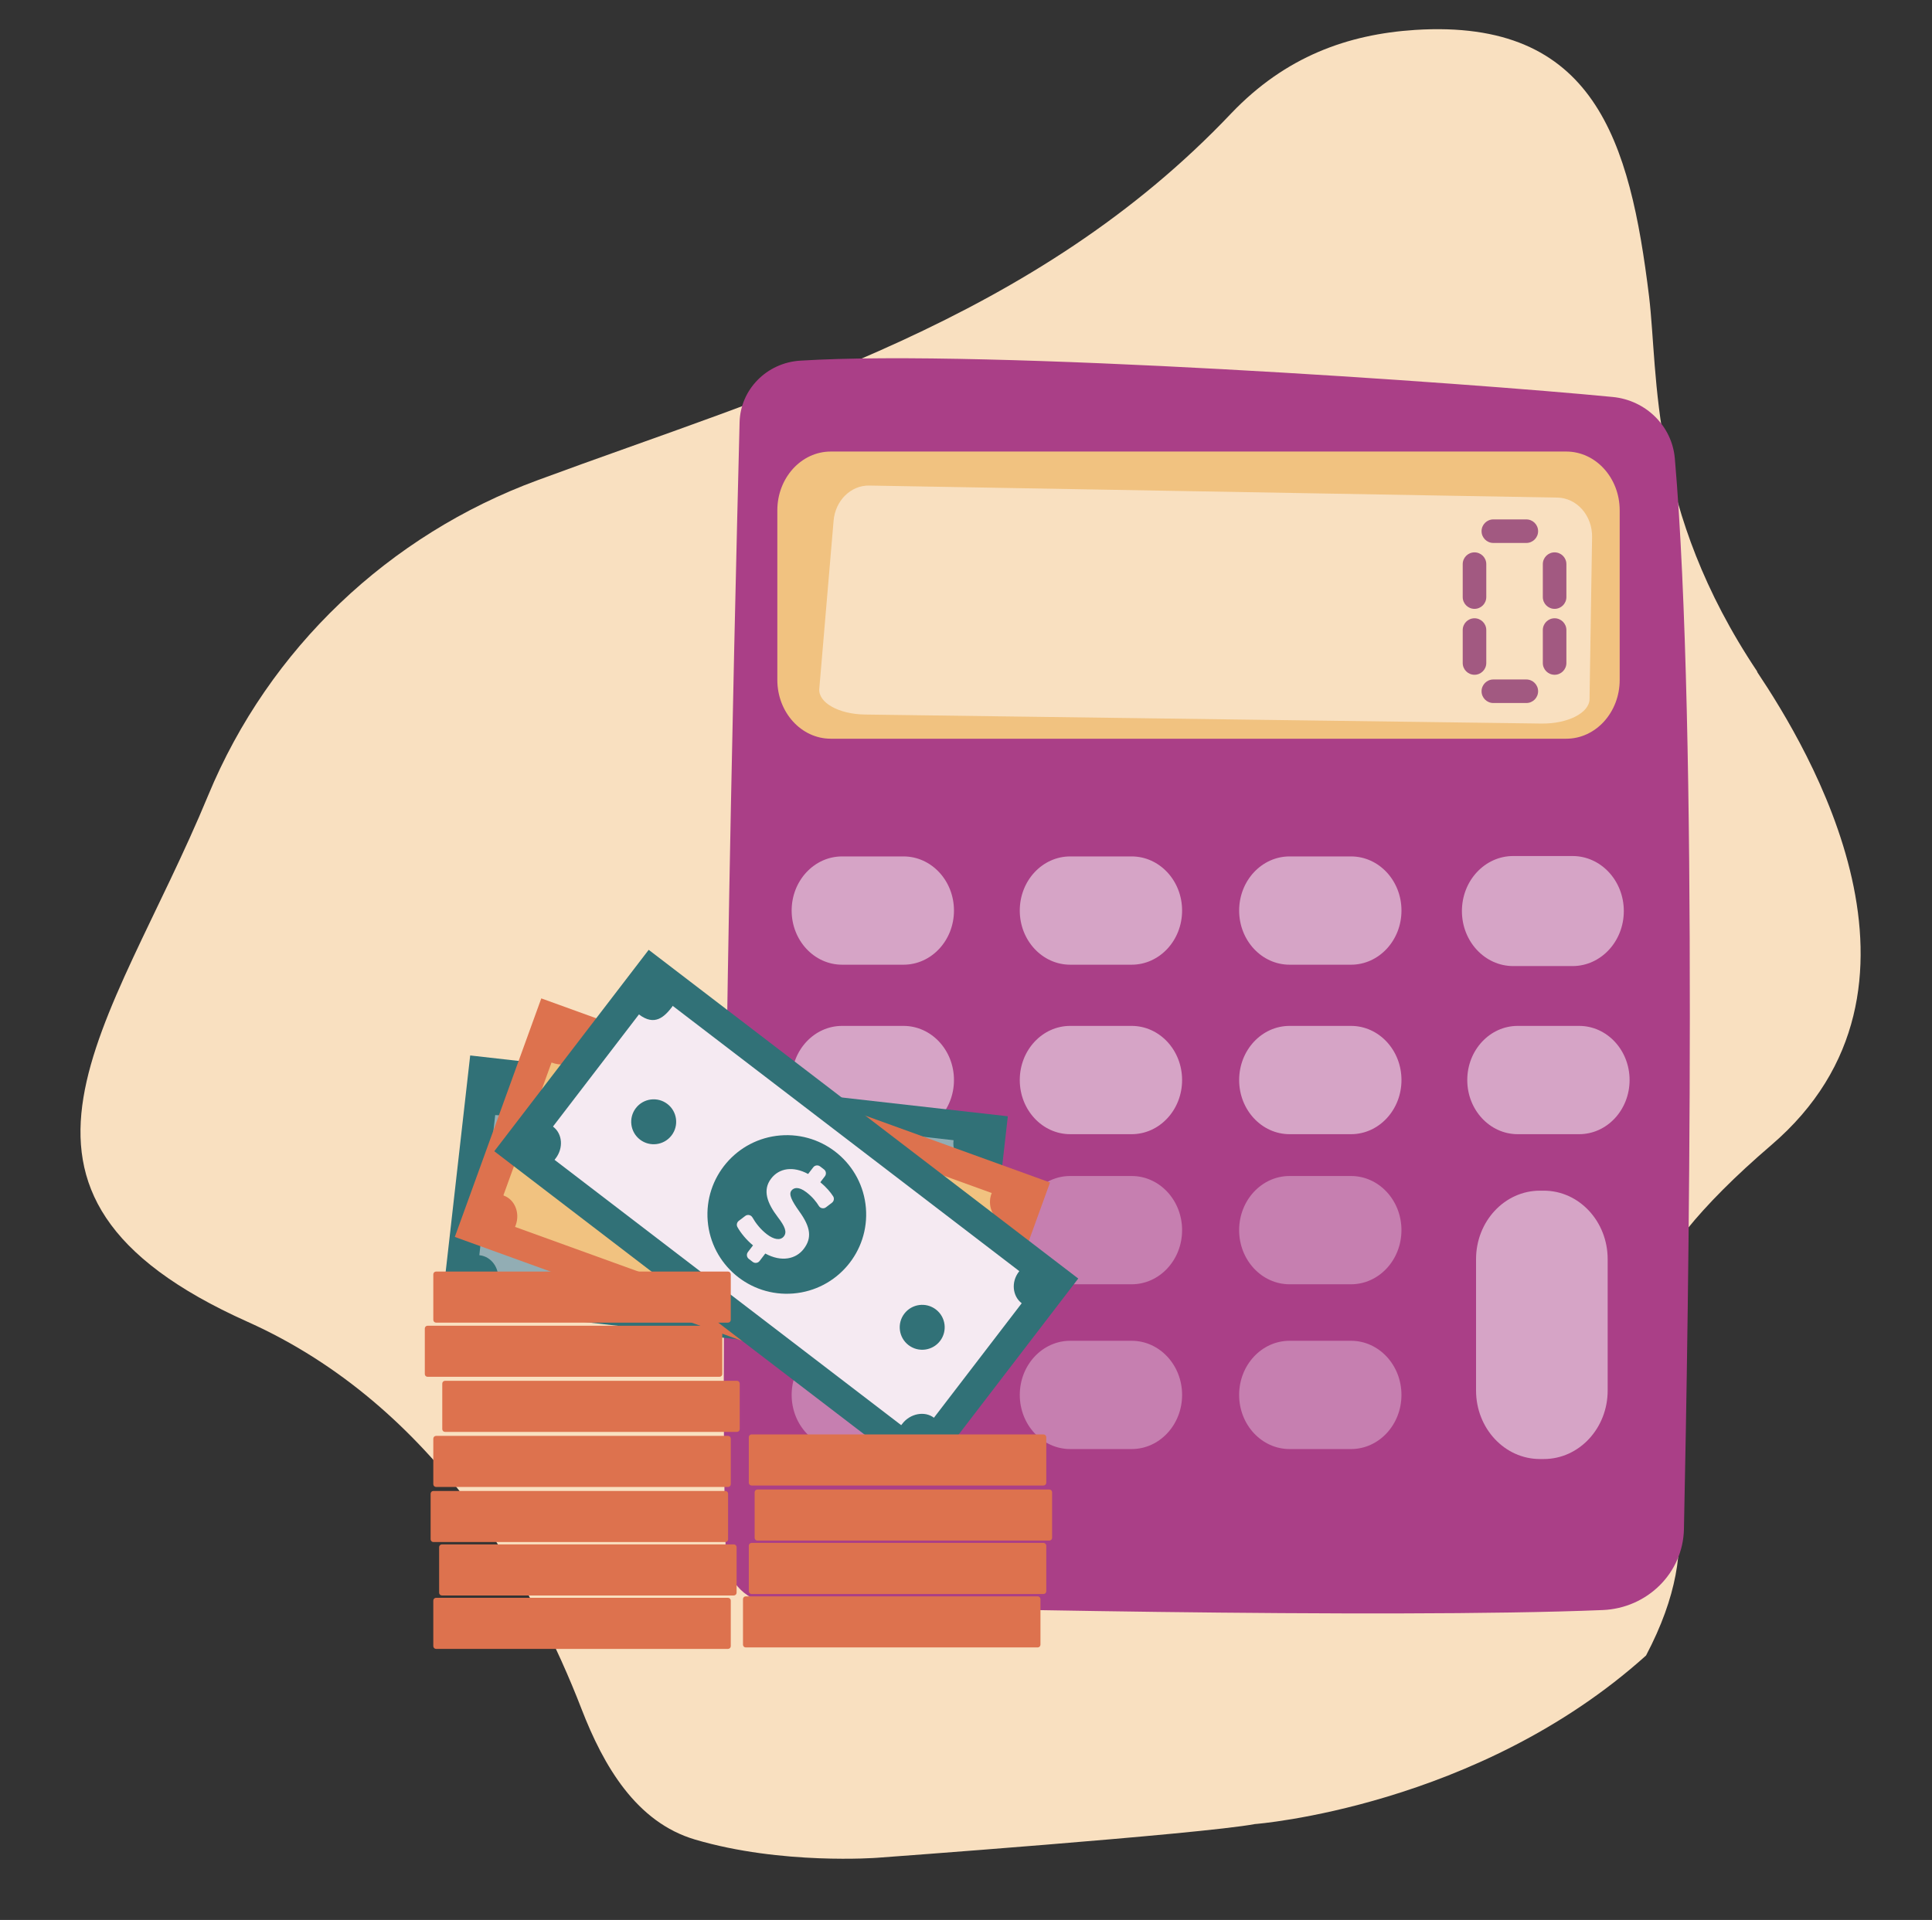 <?xml version="1.0" encoding="UTF-8"?>
<svg xmlns="http://www.w3.org/2000/svg" width="332" height="330" viewBox="0 0 332 330" fill="none">
  <rect x="0" y="0" width="332" height="330" fill="#333333" stroke="none"/>
  <path d="M301.992 115.457C283.334 87.578 285.016 64.605 283.378 50.929C280.092 24.167 274.028 3.177 243.152 5.144C231.59 5.902 220.924 9.716 211.621 19.438C177.918 55.033 133.596 67.293 92.348 82.55C66.909 91.926 46.242 111.419 35.778 136.696C19.198 176.808 -7.082 204.958 42.569 227.202C74.882 241.689 91.794 272.681 99.934 293.743C103.723 303.547 109.343 313.196 119.422 316.176C134.309 320.577 150.753 319.312 150.753 319.312C150.753 319.312 206.377 315.256 215.647 313.518C215.647 313.518 253.889 310.621 282.86 284.547C304.492 243.436 253.955 240.08 304.384 196.817C335.779 169.906 310.727 128.618 301.933 115.462" fill="#F9E0C0"></path>
  <path d="M127.093 72.57C126.219 106.944 123.384 225.512 124.737 267.53C124.881 271.981 128.54 275.554 133.106 275.699C155.687 276.42 238.467 278.246 275.401 276.735C283.094 276.42 289.212 270.345 289.372 262.84C290.139 226.76 291.833 125.282 287.808 78.794C287.325 73.225 282.841 68.788 277.137 68.233C252.546 65.834 169.409 59.971 137.5 61.99C131.746 62.354 127.236 66.95 127.093 72.571L127.093 72.57Z" fill="#AA3F87"></path>
  <path d="M133.578 87.725V116.856C133.578 122.442 137.69 126.971 142.763 126.971H269.148C274.22 126.971 278.332 122.442 278.332 116.856V87.725C278.332 82.139 274.22 77.61 269.148 77.61H142.763C137.69 77.61 133.578 82.139 133.578 87.725Z" fill="#F1C280"></path>
  <path d="M271.887 87.558C270.769 86.287 269.238 85.555 267.631 85.527L149.371 83.457C146.209 83.402 143.541 86.035 143.247 89.502L140.789 118.395C140.588 120.761 144.122 122.753 148.628 122.813L264.895 124.364C269.394 124.425 273.113 122.535 273.15 120.17L273.588 92.309C273.616 90.539 273.004 88.83 271.887 87.558Z" fill="#F9E0C0"></path>
  <path opacity="0.59" d="M163.933 156.506C163.933 161.646 160.051 165.812 155.263 165.812H144.709C139.92 165.812 136.039 161.646 136.039 156.506C136.039 151.367 139.92 147.201 144.709 147.201H155.263C160.051 147.201 163.933 151.367 163.933 156.506Z" fill="#F5EAF2"></path>
  <path opacity="0.59" d="M203.134 156.506C203.134 161.646 199.252 165.812 194.464 165.812H183.91C179.122 165.812 175.24 161.646 175.24 156.506C175.24 151.367 179.122 147.201 183.91 147.201H194.464C199.252 147.201 203.134 151.367 203.134 156.506Z" fill="#F5EAF2"></path>
  <path opacity="0.59" d="M240.833 156.506C240.833 161.646 236.952 165.812 232.163 165.812H221.609C216.821 165.812 212.939 161.646 212.939 156.506C212.939 151.367 216.821 147.201 221.609 147.201H232.163C236.952 147.201 240.833 151.367 240.833 156.506Z" fill="#F5EAF2"></path>
  <path opacity="0.59" d="M279.041 156.59C279.041 161.813 275.097 166.047 270.231 166.047H260.029C255.164 166.047 251.219 161.813 251.219 156.59C251.219 151.367 255.163 147.133 260.029 147.133H270.231C275.096 147.133 279.041 151.367 279.041 156.59Z" fill="#F5EAF2"></path>
  <path opacity="0.59" d="M163.933 185.636C163.933 190.776 160.051 194.942 155.263 194.942H144.709C139.92 194.942 136.039 190.776 136.039 185.636C136.039 180.497 139.92 176.331 144.709 176.331H155.263C160.051 176.331 163.933 180.497 163.933 185.636Z" fill="#F5EAF2"></path>
  <path opacity="0.59" d="M203.134 185.636C203.134 190.776 199.252 194.942 194.464 194.942H183.91C179.122 194.942 175.24 190.776 175.24 185.636C175.24 180.497 179.122 176.331 183.91 176.331H194.464C199.252 176.331 203.134 180.497 203.134 185.636Z" fill="#F5EAF2"></path>
  <path opacity="0.59" d="M240.833 185.636C240.833 190.776 236.952 194.942 232.163 194.942H221.609C216.821 194.942 212.939 190.776 212.939 185.636C212.939 180.497 216.821 176.331 221.609 176.331H232.163C236.952 176.331 240.833 180.497 240.833 185.636Z" fill="#F5EAF2"></path>
  <path opacity="0.59" d="M280.032 185.636C280.032 190.776 276.151 194.942 271.363 194.942H260.808C256.02 194.942 252.139 190.776 252.139 185.636C252.139 180.497 256.02 176.331 260.808 176.331H271.363C276.151 176.331 280.032 180.497 280.032 185.636Z" fill="#F5EAF2"></path>
  <g opacity="0.59">
    <path opacity="0.63" d="M163.933 211.436C163.933 216.575 160.051 220.741 155.263 220.741H144.709C139.92 220.741 136.039 216.575 136.039 211.436C136.039 206.296 139.92 202.13 144.709 202.13H155.263C160.051 202.13 163.933 206.296 163.933 211.436Z" fill="#F5EAF2"></path>
    <path opacity="0.63" d="M203.136 211.436C203.136 216.575 199.254 220.741 194.466 220.741H183.912C179.124 220.741 175.242 216.575 175.242 211.436C175.242 206.296 179.124 202.13 183.912 202.13H194.466C199.254 202.13 203.136 206.296 203.136 211.436Z" fill="#F5EAF2"></path>
    <path opacity="0.63" d="M240.829 211.436C240.829 216.575 236.948 220.741 232.16 220.741H221.605C216.817 220.741 212.936 216.575 212.936 211.436C212.936 206.296 216.817 202.13 221.605 202.13H232.16C236.948 202.13 240.829 206.296 240.829 211.436Z" fill="#F5EAF2"></path>
  </g>
  <g opacity="0.59">
    <path opacity="0.63" d="M163.933 239.757C163.933 244.897 160.051 249.063 155.263 249.063H144.709C139.92 249.063 136.039 244.897 136.039 239.757C136.039 234.618 139.92 230.452 144.709 230.452H155.263C160.051 230.452 163.933 234.618 163.933 239.757Z" fill="#F5EAF2"></path>
    <path opacity="0.63" d="M203.136 239.757C203.136 244.897 199.254 249.063 194.466 249.063H183.912C179.124 249.063 175.242 244.897 175.242 239.757C175.242 234.618 179.124 230.452 183.912 230.452H194.466C199.254 230.452 203.136 234.618 203.136 239.757Z" fill="#F5EAF2"></path>
    <path opacity="0.63" d="M240.829 239.757C240.829 244.897 236.948 249.063 232.16 249.063H221.605C216.817 249.063 212.936 244.897 212.936 239.757C212.936 234.618 216.817 230.452 221.605 230.452H232.16C236.948 230.452 240.829 234.618 240.829 239.757Z" fill="#F5EAF2"></path>
  </g>
  <path opacity="0.59" d="M276.266 238.997C276.266 245.502 271.353 250.776 265.292 250.776H264.622C258.561 250.776 253.648 245.502 253.648 238.997V216.431C253.648 209.926 258.561 204.652 264.622 204.652H265.292C271.353 204.652 276.266 209.926 276.266 216.431V238.997Z" fill="#F5EAF2"></path>
  <g opacity="0.7">
    <path d="M264.312 91.299C264.312 92.416 263.406 93.322 262.288 93.322H256.62C255.502 93.322 254.596 92.416 254.596 91.299C254.596 90.181 255.502 89.276 256.62 89.276H262.288C263.406 89.276 264.312 90.181 264.312 91.299Z" fill="#7E1F67"></path>
    <path d="M264.312 118.811C264.312 119.929 263.406 120.834 262.288 120.834H256.62C255.502 120.834 254.596 119.929 254.596 118.811C254.596 117.694 255.502 116.788 256.62 116.788H262.288C263.406 116.788 264.312 117.694 264.312 118.811Z" fill="#7E1F67"></path>
    <path d="M255.406 102.627C255.406 103.745 254.5 104.65 253.382 104.65C252.263 104.65 251.357 103.745 251.357 102.627V96.963C251.357 95.846 252.263 94.94 253.382 94.94C254.5 94.94 255.406 95.846 255.406 96.963V102.627Z" fill="#7E1F67"></path>
    <path d="M255.406 113.956C255.406 115.073 254.5 115.979 253.382 115.979C252.263 115.979 251.357 115.073 251.357 113.956V108.292C251.357 107.175 252.263 106.269 253.382 106.269C254.5 106.269 255.406 107.175 255.406 108.292V113.956Z" fill="#7E1F67"></path>
    <path d="M269.172 102.627C269.172 103.745 268.266 104.65 267.147 104.65C266.029 104.65 265.123 103.745 265.123 102.627V96.963C265.123 95.846 266.029 94.94 267.147 94.94C268.266 94.94 269.172 95.846 269.172 96.963V102.627Z" fill="#7E1F67"></path>
    <path d="M269.172 113.956C269.172 115.073 268.266 115.979 267.147 115.979C266.029 115.979 265.123 115.073 265.123 113.956V108.292C265.123 107.175 266.029 106.269 267.147 106.269C268.266 106.269 269.172 107.175 269.172 108.292V113.956Z" fill="#7E1F67"></path>
  </g>
  <path d="M80.799 181.411L75.922 224.458L168.311 234.911L173.188 191.865L80.799 181.411Z" fill="#317177"></path>
  <path opacity="0.5" d="M167.064 200.367L164.272 224.998C162.288 224.773 160.415 226.397 160.166 228.593C160.159 228.663 160.142 228.83 160.146 228.83L85.573 220.389C85.573 220.389 85.598 220.223 85.607 220.154C85.856 217.959 84.45 215.981 82.434 215.752C82.404 215.749 82.369 215.731 82.369 215.731L85.098 191.655C88.499 192.041 89.072 189.821 89.321 187.626C89.329 187.556 89.3 187.539 89.297 187.539L163.87 195.979C163.87 195.979 163.862 195.992 163.855 196.062C163.606 198.257 165.081 200.143 167.064 200.368L167.064 200.367Z" fill="#F5EAF2"></path>
  <path d="M134.258 217.691C139.584 212.369 139.584 203.74 134.258 198.417C128.932 193.095 120.296 193.095 114.97 198.417C109.644 203.74 109.644 212.369 114.97 217.691C120.296 223.014 128.932 223.014 134.258 217.691Z" fill="#F5EAF2"></path>
  <path d="M122.206 217.034L122.369 215.602C120.882 215.373 119.444 214.853 118.446 214.275C118.091 214.069 117.947 213.627 118.099 213.245L118.615 211.953C118.804 211.479 119.365 211.286 119.811 211.535C120.803 212.089 122.049 212.579 123.435 212.736C124.874 212.899 126.002 212.533 126.116 211.534C126.218 210.632 125.449 210.002 123.511 209.239C120.746 208.136 118.838 206.662 119.122 204.152C119.38 201.885 121.234 200.343 124.164 200.205L124.326 198.773C124.378 198.312 124.794 197.981 125.256 198.033L126.098 198.128C126.559 198.18 126.89 198.597 126.838 199.057L126.692 200.343C128.069 200.555 129.048 200.905 129.814 201.275C130.208 201.465 130.381 201.931 130.22 202.336L129.746 203.532C129.562 203.992 129.025 204.196 128.582 203.969C127.878 203.608 126.872 203.201 125.521 203.049C123.815 202.855 123.247 203.507 123.174 204.141C123.086 204.921 124.05 205.572 126.191 206.506C129.254 207.816 130.422 209.281 130.153 211.644C129.908 213.813 128.077 215.58 124.901 215.714L124.719 217.317C124.667 217.778 124.25 218.109 123.789 218.057L122.947 217.962C122.486 217.91 122.155 217.494 122.206 217.033V217.034Z" fill="#F5EAF2"></path>
  <path d="M143.182 229.701C143.176 229.68 143.174 229.657 143.177 229.634C143.189 229.532 143.281 229.459 143.382 229.471L165.729 232L166.686 223.546C166.698 223.444 166.79 223.371 166.892 223.383C166.994 223.394 167.068 223.486 167.056 223.589L166.077 232.227C166.071 232.276 166.046 232.32 166.008 232.35C165.97 232.381 165.921 232.395 165.871 232.389L143.341 229.84C143.263 229.831 143.201 229.774 143.182 229.702V229.701Z" fill="white"></path>
  <path d="M93.017 171.602L78.156 212.603L165.578 244.243L180.439 203.243L93.017 171.602Z" fill="#DD724E"></path>
  <path d="M172.467 210.145L164.022 233.452C162.145 232.772 159.922 234.014 159.17 236.092C159.146 236.158 159.166 236.146 159.072 236.415L88.507 210.881C88.607 210.615 88.604 210.633 88.628 210.567C89.38 208.489 88.48 206.188 86.571 205.498C86.543 205.487 86.519 205.411 86.519 205.411L94.775 182.628C97.993 183.793 99.092 181.731 99.845 179.654C99.868 179.587 99.871 179.529 99.868 179.527L170.434 205.061C170.434 205.061 170.397 205.107 170.373 205.173C169.621 207.251 170.591 209.464 172.467 210.144V210.145Z" fill="#F1C280"></path>
  <path d="M139.065 217.406C144.391 212.083 144.391 203.454 139.065 198.132C133.738 192.809 125.103 192.809 119.777 198.132C114.451 203.454 114.451 212.083 119.777 217.406C125.103 222.728 133.738 222.728 139.065 217.406Z" fill="url(#paint0_linear_3449_10213)"></path>
  <path d="M124.993 215.944L125.484 214.589C124.09 214.02 122.813 213.181 121.978 212.388C121.679 212.104 121.642 211.641 121.88 211.305L122.681 210.167C122.975 209.75 123.566 209.693 123.942 210.038C124.778 210.807 125.876 211.574 127.188 212.048C128.549 212.541 129.732 212.447 130.075 211.502C130.384 210.649 129.783 209.857 128.075 208.665C125.642 206.95 124.13 205.073 124.991 202.698C125.768 200.553 127.931 199.483 130.813 200.031L131.303 198.676C131.461 198.24 131.943 198.014 132.379 198.172L133.176 198.46C133.612 198.618 133.838 199.099 133.68 199.535L133.239 200.752C134.528 201.277 135.4 201.846 136.059 202.385C136.397 202.66 136.458 203.154 136.207 203.511L135.467 204.564C135.182 204.969 134.612 205.042 134.235 204.719C133.634 204.205 132.749 203.574 131.472 203.112C129.857 202.527 129.153 203.029 128.935 203.628C128.668 204.367 129.453 205.225 131.32 206.63C133.993 208.614 134.788 210.31 133.978 212.547C133.234 214.6 131.043 215.893 127.922 215.286L127.373 216.802C127.215 217.239 126.733 217.464 126.297 217.306L125.501 217.018C125.064 216.86 124.838 216.378 124.996 215.943L124.993 215.944Z" fill="white"></path>
  <path d="M142.451 233.048C142.451 233.026 142.455 233.003 142.462 232.981C142.497 232.884 142.603 232.835 142.7 232.87L163.846 240.521L166.647 232.789C166.682 232.692 166.788 232.643 166.885 232.678C166.981 232.713 167.031 232.819 166.996 232.915L164.131 240.821C164.114 240.868 164.08 240.905 164.035 240.926C163.991 240.947 163.94 240.949 163.893 240.932L142.573 233.218C142.5 233.19 142.453 233.122 142.451 233.047V233.048Z" fill="white"></path>
  <path d="M111.474 163.256L84.939 197.875L158.754 254.373L185.289 219.754L111.474 163.256Z" fill="#317177"></path>
  <path d="M175.574 224.002L160.489 243.68C158.903 242.466 156.406 242.952 155.062 244.706C155.019 244.762 155.037 244.726 154.867 244.955L95.29 199.347C95.466 199.123 95.445 199.156 95.488 199.1C96.832 197.347 96.678 194.903 95.067 193.669C95.043 193.651 95.053 193.592 95.053 193.592L109.799 174.357C112.516 176.437 114.183 174.772 115.527 173.019C115.569 172.963 115.585 172.878 115.583 172.875L175.161 218.483C175.161 218.483 175.116 218.547 175.073 218.603C173.729 220.357 173.99 222.789 175.574 224.003V224.002Z" fill="#F5EAF2"></path>
  <path d="M136.329 222.324C143.836 221.704 149.419 215.121 148.799 207.619C148.179 200.118 141.591 194.539 134.084 195.158C126.578 195.778 120.995 202.361 121.614 209.862C122.234 217.364 128.822 222.943 136.329 222.324Z" fill="#317177"></path>
  <path d="M128.522 215.2L129.399 214.056C128.242 213.095 127.278 211.91 126.72 210.902C126.521 210.542 126.626 210.089 126.953 209.839L128.061 208.997C128.468 208.688 129.048 208.811 129.302 209.254C129.867 210.239 130.682 211.3 131.79 212.148C132.94 213.028 134.095 213.295 134.707 212.497C135.259 211.776 134.926 210.841 133.656 209.19C131.854 206.822 130.979 204.576 132.516 202.571C133.904 200.76 136.289 200.392 138.871 201.782L139.748 200.638C140.03 200.27 140.558 200.2 140.926 200.482L141.598 200.997C141.967 201.279 142.036 201.806 141.754 202.174L140.967 203.201C142.038 204.091 142.697 204.895 143.163 205.608C143.402 205.973 143.311 206.461 142.964 206.726L141.941 207.507C141.546 207.808 140.981 207.704 140.718 207.283C140.301 206.612 139.648 205.745 138.568 204.919C137.205 203.875 136.382 204.141 135.994 204.647C135.517 205.27 136.007 206.325 137.361 208.227C139.311 210.925 139.558 212.782 138.11 214.671C136.782 216.403 134.302 216.977 131.51 215.457L130.528 216.738C130.246 217.106 129.718 217.175 129.35 216.894L128.678 216.379C128.309 216.097 128.24 215.569 128.522 215.202V215.2Z" fill="#F5EAF2"></path>
  <path d="M115.399 195.16C114.102 196.853 111.677 197.173 109.983 195.877C108.289 194.58 107.968 192.157 109.265 190.464C110.563 188.771 112.988 188.451 114.682 189.747C116.376 191.044 116.697 193.467 115.399 195.16Z" fill="#317177"></path>
  <path d="M161.542 230.483C160.245 232.175 157.819 232.496 156.126 231.2C154.432 229.903 154.111 227.48 155.408 225.787C156.705 224.094 159.131 223.774 160.825 225.07C162.519 226.367 162.839 228.79 161.542 230.483Z" fill="#317177"></path>
  <path d="M73.475 227.865H123.641C123.904 227.865 124.117 228.077 124.117 228.34V236.17C124.117 236.432 123.904 236.645 123.641 236.645H73.475C73.213 236.645 73 236.432 73 236.17V228.34C73 228.077 73.213 227.865 73.475 227.865Z" fill="#DD724E"></path>
  <path d="M74.936 218.554H125.102C125.365 218.554 125.578 218.767 125.578 219.029V226.859C125.578 227.121 125.365 227.334 125.102 227.334H74.936C74.674 227.334 74.461 227.121 74.461 226.859V219.029C74.461 218.767 74.674 218.554 74.936 218.554Z" fill="#DD724E"></path>
  <path d="M126.641 237.332H76.475C76.213 237.332 76 237.544 76 237.807V245.637C76 245.899 76.213 246.112 76.475 246.112H126.641C126.904 246.112 127.117 245.899 127.117 245.637V237.807C127.117 237.544 126.904 237.332 126.641 237.332Z" fill="#DD724E"></path>
  <path d="M125.102 246.798H74.936C74.674 246.798 74.461 247.011 74.461 247.274V255.104C74.461 255.366 74.674 255.579 74.936 255.579H125.102C125.365 255.579 125.578 255.366 125.578 255.104V247.274C125.578 247.011 125.365 246.798 125.102 246.798Z" fill="#DD724E"></path>
  <path d="M124.641 256.265H74.475C74.213 256.265 74 256.478 74 256.74V264.57C74 264.833 74.213 265.045 74.475 265.045H124.641C124.904 265.045 125.117 264.833 125.117 264.57V256.74C125.117 256.478 124.904 256.265 124.641 256.265Z" fill="#DD724E"></path>
  <path d="M126.102 265.448H75.936C75.674 265.448 75.461 265.661 75.461 265.923V273.753C75.461 274.015 75.674 274.228 75.936 274.228H126.102C126.365 274.228 126.578 274.015 126.578 273.753V265.923C126.578 265.661 126.365 265.448 126.102 265.448Z" fill="#DD724E"></path>
  <path d="M125.102 274.63H74.936C74.674 274.63 74.461 274.843 74.461 275.106V282.936C74.461 283.198 74.674 283.411 74.936 283.411H125.102C125.365 283.411 125.578 283.198 125.578 282.936V275.106C125.578 274.843 125.365 274.63 125.102 274.63Z" fill="#DD724E"></path>
  <path d="M179.319 246.547H129.153C128.891 246.547 128.678 246.76 128.678 247.023V254.853C128.678 255.115 128.891 255.328 129.153 255.328H179.319C179.582 255.328 179.795 255.115 179.795 254.853V247.023C179.795 246.76 179.582 246.547 179.319 246.547Z" fill="#DD724E"></path>
  <path d="M130.153 256.014H180.319C180.582 256.014 180.795 256.227 180.795 256.489V264.319C180.795 264.582 180.582 264.795 180.319 264.795H130.153C129.891 264.795 129.678 264.582 129.678 264.319V256.489C129.678 256.227 129.891 256.014 130.153 256.014Z" fill="#DD724E"></path>
  <path d="M129.153 265.197H179.319C179.582 265.197 179.795 265.41 179.795 265.672V273.502C179.795 273.764 179.582 273.977 179.319 273.977H129.153C128.891 273.977 128.678 273.764 128.678 273.502V265.672C128.678 265.41 128.891 265.197 129.153 265.197Z" fill="#DD724E"></path>
  <path d="M178.319 274.379H128.153C127.891 274.379 127.678 274.592 127.678 274.855V282.685C127.678 282.947 127.891 283.16 128.153 283.16H178.319C178.582 283.16 178.795 282.947 178.795 282.685V274.855C178.795 274.592 178.582 274.379 178.319 274.379Z" fill="#DD724E"></path>
  <defs>
    <linearGradient id="paint0_linear_3449_10213" x1="133.335" y1="198.978" x2="83.652" y2="308.816" gradientUnits="userSpaceOnUse">
      <stop stop-color="#50E7B7"></stop>
      <stop offset="1" stop-color="#323992"></stop>
    </linearGradient>
  </defs>
</svg>

